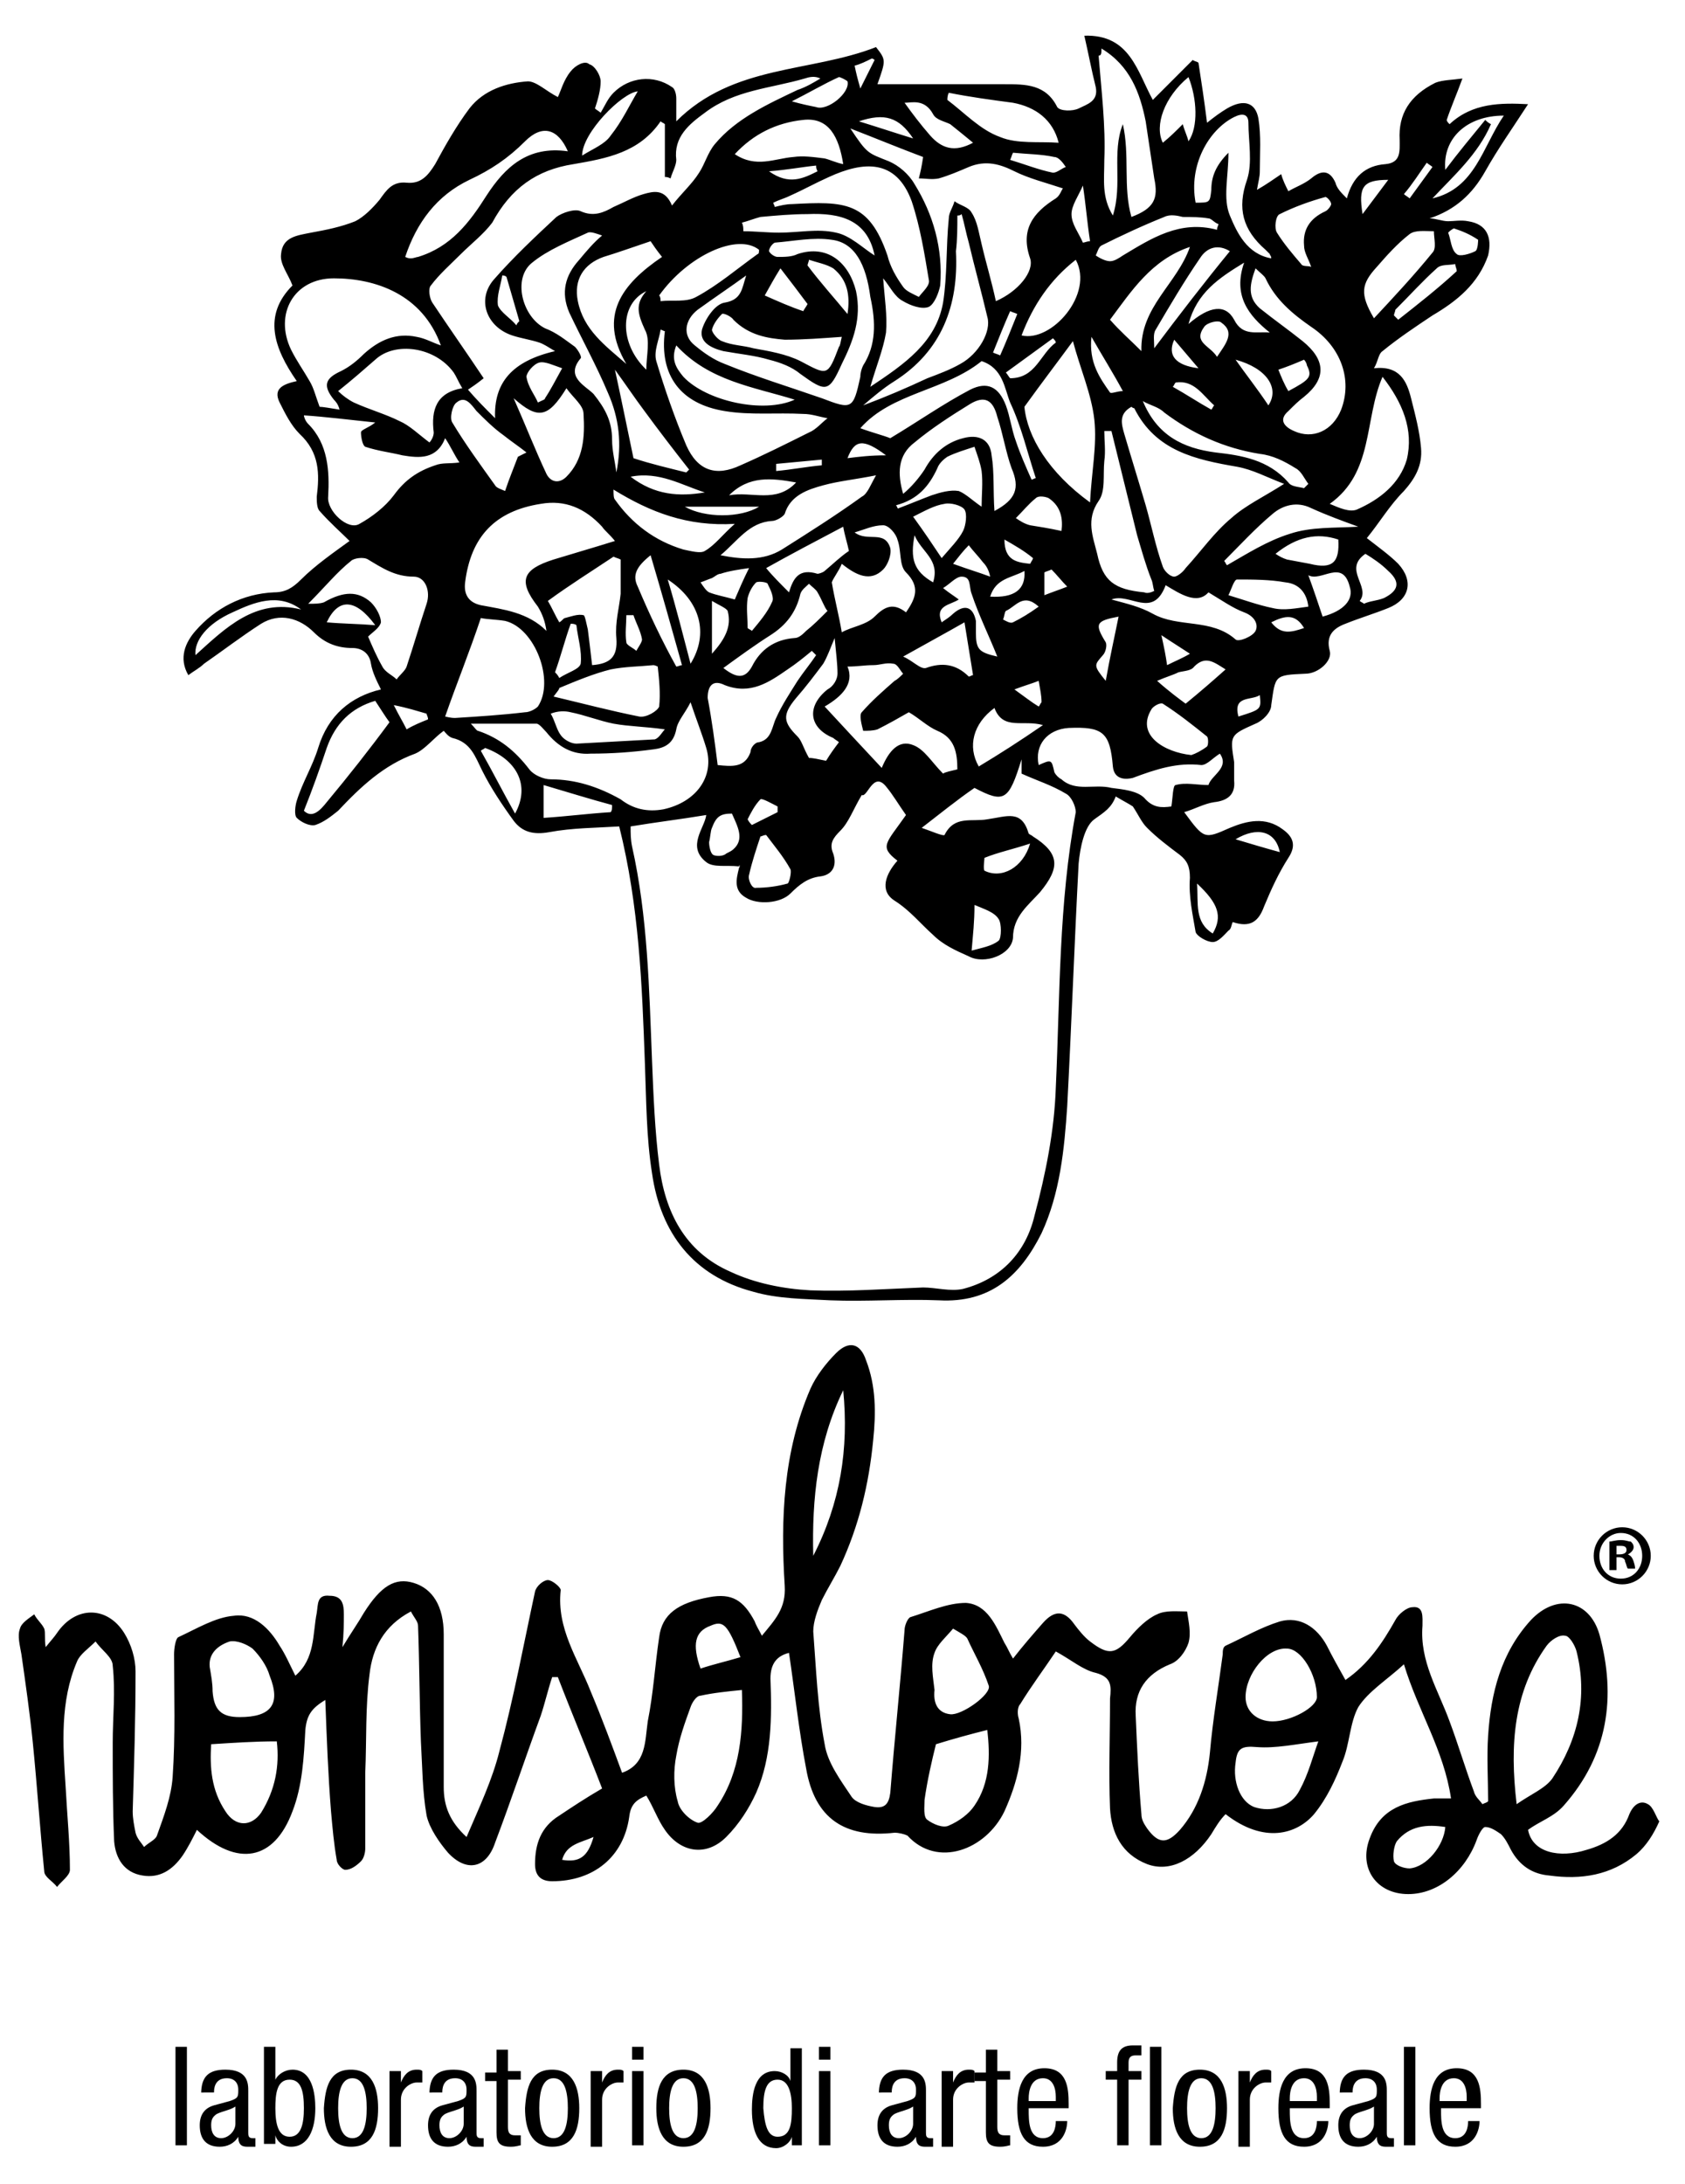 <svg xmlns="http://www.w3.org/2000/svg" xmlns:xlink="http://www.w3.org/1999/xlink" id="_x36_x6_bigl_xA0_Immagine_1_" x="0px" y="0px" viewBox="0 0 118.1 153" xml:space="preserve"><path d="M115.5,126.4c-0.5-0.3-1,0-1.3,0.7c-0.5,1.4-1.6,2.1-3,2.5c-1.9,0.6-3.8,0.2-4.1-1.4c0.8-0.6,1.8-0.9,2.5-1.7 c3.1-3.5,3.7-7.6,2.5-12c-0.7-2.4-3-2.9-4.8-1c-2.1,2.3-2.8,5.1-3,8.1c-0.1,1.5,0,3.1,0,4.6c-0.1,0.1-0.2,0.1-0.4,0.2 c-0.2-0.3-0.5-0.5-0.6-0.9c-0.6-1.6-1.1-3.3-1.7-4.9c-0.8-2.2-2.1-4.2-1.9-6.7c0-0.6,0.1-1.4-0.7-1.3c-0.4,0-1,0.5-1.2,0.9 c-0.9,1.6-1.9,3.1-3.5,4.2c-0.5-0.9-0.9-1.6-1.3-2.4c-0.7-1.3-1.9-2.1-3.3-1.7c-1.3,0.4-2.5,1.1-3.8,1.7c-0.2,0.1-0.2,0.4-0.2,0.6 c-0.3,2.3-0.7,4.6-0.9,6.9c-0.2,2-0.8,3.9-2.1,5.4c-0.9,1-1.5,1-2.3-0.1c-0.2-0.3-0.4-0.6-0.4-1c-0.2-2.3-0.3-4.6-0.4-6.9 c-0.1-1.7,0.7-2.9,2.4-3.6c0.6-0.2,1.1-0.9,1.3-1.5c0.2-0.7,0-1.5-0.1-2.2c-0.7,0-1.5-0.1-2.1,0.2c-0.7,0.3-1.4,1-1.9,1.6 c-1,1.2-1.5,1.3-2.8,0.3c-0.4-0.3-0.8-0.8-1.1-1.2c-0.7-1-1.4-1-2.2-0.1c-0.7,0.8-1.4,1.6-2.1,2.5c-0.3-0.5-0.4-0.8-0.6-1.1 c-0.6-1.2-1.2-2.7-2.7-2.8c-1.3,0-2.6,0.6-3.9,1c-0.2,0.1-0.4,0.6-0.4,0.9c-0.3,3.8-0.7,7.6-1,11.4c-0.1,0.8-0.4,1.1-1.1,1 c-0.6-0.1-1.3-0.3-1.6-0.7c-0.8-1.2-1.7-2.4-1.9-3.7c-0.5-2.6-0.6-5.3-0.8-7.9c0-0.7,0.3-1.5,0.6-2.2c0.4-0.8,0.9-1.6,1.3-2.4 c1.3-2.8,2-5.7,2.3-8.8c0.2-1.9,0.2-3.8-0.5-5.6c-0.4-1.2-1.2-1.4-2.1-0.5c-0.7,0.7-1.4,1.6-1.8,2.5c-1.9,4.4-2.1,9.1-1.8,13.8 c0.1,1.6-0.7,2.4-1.6,3.5c-0.2-0.4-0.4-0.7-0.5-1c-0.8-1.5-1.6-2-3.2-1.7c-2.2,0.4-3.3,1.2-3.5,2.8c-0.3,2-0.4,3.9-0.8,5.9 c-0.2,1.4-0.1,3-1.8,3.6c-0.7-1.9-1.4-3.8-2.2-5.7c-0.9-2.3-2.4-4.4-2.1-7.1c0-0.2-0.6-0.7-0.9-0.7c-0.3,0-0.8,0.4-0.9,0.8 c-0.8,3.7-1.5,7.5-2.5,11.2c-0.5,2-1.4,3.9-2.3,6c-1.2-1.1-1.6-2.2-1.6-3.5c0-3.6,0-7.1,0-10.7c0-2-0.8-3.2-2.1-3.6 c-1.3-0.4-2.3,0.2-3.5,2.1c-0.4,0.7-0.9,1.4-1.5,2.4c0.1-1,0.1-1.7,0.1-2.3c0-0.7-0.1-1.3-1-1.3c-0.9-0.1-0.8,0.6-0.9,1.2 c-0.3,1.5-0.1,3.2-1.5,4.4c-0.4-0.8-0.7-1.5-1.1-2.1c-0.7-1.2-1.8-2.3-3.2-2.1c-1.3,0.1-2.6,0.9-3.9,1.5c-0.2,0.1-0.3,0.8-0.3,1.2 c0,2.9,0.1,5.7-0.1,8.6c-0.1,1.4-0.6,2.7-1.1,4.1c-0.1,0.3-0.6,0.5-0.9,0.8c-0.2-0.3-0.5-0.6-0.6-1c-0.1-0.5-0.2-1-0.2-1.5 c0.1-3.3,0.2-6.5,0.2-9.8c0-0.9-0.3-1.9-0.8-2.7c-1.2-1.9-3.4-1.9-4.7,0c-0.2,0.3-0.4,0.5-0.8,1c-0.1-0.6,0-1-0.1-1.3 c-0.2-0.4-0.5-0.6-0.7-1c-0.4,0.3-0.9,0.6-1,1c-0.2,0.5,0,1.2,0.1,1.8c0.3,2.1,0.6,4.2,0.8,6.2c0.3,3,0.5,6,0.8,9 c0,0.4,0.6,0.7,0.9,1.1c0.3-0.4,0.9-0.8,0.9-1.2c0-1.9-0.2-3.9-0.3-5.8c-0.2-3-0.4-6,0.8-8.8c0.2-0.5,0.8-0.9,1.3-1.4 c0.4,0.6,1.2,1.1,1.2,1.7c0.2,1.8,0,3.6,0,5.4c0,2.3,0,4.6,0.1,6.9c0.1,1.2,0.7,2.2,2,2.4c1.2,0.2,2.1-0.4,2.8-1.4 c0.4-0.6,0.7-1.2,1-1.8c2.8,2.6,5.4,2.2,6.7-1.3c0.7-1.8,0.8-3.8,0.9-5.7c0.1-1,0.4-1.5,1.4-2.1c0.1,2.7,0.2,5.3,0.4,7.8 c0.1,1.1,0.2,2.3,0.4,3.4c0,0.3,0.4,0.7,0.6,0.7c0.4,0,0.8-0.3,1.1-0.6c0.2-0.2,0.3-0.6,0.3-0.9c0-1.8,0-3.5,0-5.3 c0.1-2.3,0-4.6,0.3-6.9c0.2-1.8,1-3.4,2.9-4.4c0.2,0.4,0.5,0.7,0.5,1c0.1,2.7,0.1,5.4,0.2,8.1c0.1,1.7,0.1,3.5,0.4,5.2 c0.2,0.9,0.9,1.9,1.5,2.6c1.3,1.4,2.7,1.1,3.3-0.7c1.1-2.9,2.1-5.9,3.2-8.9c0.3-0.9,0.5-1.8,0.8-2.7c0.1,0,0.3,0,0.4,0 c1,2.6,2.1,5.2,3.1,7.8c-1.2,0.7-2.1,1.3-3,1.9c-1.3,0.8-1.7,2-1.7,3.4c0,0.8,0.4,1.2,1.2,1.2c2.9,0,5-1.7,5.4-4.5 c0.1-0.9,0.5-1.2,1.2-1.5c0.5,0.8,0.8,1.7,1.3,2.4c1.1,1.6,2.9,1.9,4.3,0.5c0.9-0.9,1.6-2,2.1-3.1c1.1-2.5,1.1-5.3,1-8 c0-1.1,0.5-1.6,1.3-1.8c0.4,2.7,0.7,5.5,1.2,8.1c0.6,3.5,2.7,4.9,6.2,4.5c0.3,0,0.7,0.1,0.9,0.2c2.1,2.3,5.5,1,6.8-1.7 c0.9-2,1.5-4.2,1-6.5c-0.1-0.3-0.1-0.8,0.1-1c0.8-1.3,1.7-2.5,2.5-3.7c1.1,0.6,1.9,1.3,2.8,1.5c1.1,0.3,1.1,0.9,1,1.8 c0,2.6-0.1,5.2,0,7.7c0.1,1.7,0.8,3.2,2.6,3.9c1.6,0.6,3.3-0.3,4.5-2.1c0.3-0.5,0.6-1,1-1.4c2.7,2.1,5,1.4,6.2,0 c0.9-1.1,1.5-2.4,2-3.7c0.5-1.2,0.5-2.7,1.1-3.8c0.7-1.1,2-1.9,3.2-3c1,3.3,2.8,6,3.3,9.4c-0.5,0-0.8,0-1.2,0 c-1.9,0.2-3.7,0.6-4.5,2.8c-0.8,2.1,0.5,3.9,2.7,3.9c2.1,0,4-1.6,4.8-3.8c0.1-0.3,0.4-0.9,0.6-0.9c0.4,0,0.8,0.3,1.1,0.5 c0.3,0.3,0.5,0.7,0.7,1.1c0.6,1.1,1.5,1.7,2.7,1.8c2.2,0.3,4.3,0,6.1-1.5c0.7-0.6,1.2-1.4,1.6-2.3 C116.1,127.4,115.9,126.6,115.5,126.4z M16.1,115c0.5-0.1,1.2,0.2,1.6,0.5c0.5,0.5,1,1.2,1.2,1.9c0.8,2,0.1,2.9-2.1,2.9 c-1.3,0-1.8-0.5-1.9-1.8c0-0.6-0.1-1.1-0.2-1.7C14.6,115.9,15.2,115.3,16.1,115z M18.3,127c-0.7,1-1.8,1-2.5-0.1 c-1-1.5-1.1-3.1-1-4.7c1.6-0.1,3-0.2,4.6-0.2C19.6,123.7,19.3,125.4,18.3,127z M39.4,130.3c0.3-1.1,1.3-1.2,2.2-1.6 C41.2,130.1,40.6,130.5,39.4,130.3z M49.8,113.9c0.9-0.4,1.2-0.1,2.1,2.2c-1,0.3-1.9,0.5-2.8,0.8C48.5,115.2,48.7,114.3,49.8,113.9z  M50.3,126.5c-0.3,0.5-1.1,1.3-1.4,1.2c-0.6-0.2-1.3-0.9-1.4-1.5c-0.3-1-0.3-2.2-0.1-3.2c0.2-1.2,0.6-2.3,1-3.4 c0.1-0.3,0.4-0.8,0.7-0.8c0.9-0.2,1.9-0.3,2.9-0.4C52.1,121.3,51.9,124.1,50.3,126.5z M59.1,97.4c0.4,4.1-0.2,7.9-2.1,11.6 C56.9,105,57.3,101.1,59.1,97.4z M65.5,115.8c0.2-0.6,0.8-1.1,1.3-1.7c0.5,0.3,0.9,0.5,1,0.7c0.5,1.1,1.1,2.1,1.5,3.3 c0.2,0.6-1.9,2.1-2.7,2c-0.9-0.1-1.2-0.8-1.1-1.7C65.4,117.5,65.2,116.6,65.5,115.8z M68.3,126.5c-0.4,0.6-1.1,1.1-1.8,1.4 c-0.4,0.2-1.1-0.1-1.5-0.4c-0.3-0.2-0.2-0.9-0.2-1.4c0.2-1.4,0.5-2.7,0.8-3.9c1.3-0.4,2.4-0.7,3.6-1C69.4,123,69.4,124.9,68.3,126.5 z M90.2,115.5c1,0,2.1,1.8,2.1,3.4c0,0.7-1.8,1.7-3.1,1.7c-1.1,0-1.9-0.7-1.9-1.7C87.3,117.3,88.8,115.4,90.2,115.5z M91.1,125.4 c-0.6,1.2-2,1.6-3.2,1.2c-1-0.4-1.5-1.8-1.3-3.1c0.1-1,0.4-1.2,1.5-1.1c1.3,0.1,2.7-0.2,4.3-0.4C92,123.1,91.7,124.3,91.1,125.4z  M98.8,130.9c-0.4,0-1-0.2-1.1-0.5c-0.1-0.4,0-1.1,0.2-1.4c0.9-1.1,2.1-1.2,3.4-1C101.2,129.3,100,130.8,98.8,130.9z M108.4,115.3 c0.3-0.4,0.9-0.8,1.3-0.7c0.3,0,0.7,0.7,0.8,1.1c0.8,3.2,0.1,6.2-1.7,8.9c-0.5,0.7-1.5,1.1-2.5,1.8 C105.8,122.2,106.1,118.5,108.4,115.3z"></path><path d="M102.9,15.5c-0.5-0.1-1,0-1.4,0c-0.4,0-0.9-0.2-1.3-0.2c1.8-0.6,3-1.7,3.9-3.3c0.9-1.6,1.9-3,3-4.7 c-1.9-0.1-3.9-0.1-5.5,1.4c-0.1-0.1-0.2-0.2-0.2-0.3c0.3-0.9,0.7-1.8,1.1-2.9c-0.7,0.1-1.4,0.1-1.9,0.3C98.8,6.7,98,8,98.1,9.8 c0,0.8,0.1,1.6-1,1.7c-1.4,0.1-2.3,0.9-2.7,2.4c-0.4-0.4-0.7-0.7-0.8-1.1c-0.4-0.9-1-0.9-1.7-0.3c-0.5,0.4-1.1,0.6-1.6,0.9 c-0.2-0.4-0.4-0.8-0.5-1.2c-0.6,0.4-1,0.7-1.7,1.1c0.1-0.6,0.2-0.9,0.2-1.3c0-1.2,0.1-2.5-0.1-3.7C88,7.2,87.2,6.9,86,7.6 c-0.5,0.3-0.9,0.6-1.4,1C84.4,7,84.2,5.7,84,4.4c-0.1-0.1-0.3-0.1-0.4-0.2c-0.9,0.9-1.8,1.8-2.8,2.8c-1.1-2-1.6-4.6-4.8-4.5 c0.3,1.3,0.5,2.4,0.8,3.6c0.2,1-0.6,1.2-1.2,1.5c-0.4,0.2-1.3,0.2-1.5-0.1c-0.8-1.6-2.2-1.6-3.7-1.6c-3,0-6,0-8.9,0 c0.6-1.7,0.6-1.7-0.1-2.6c-4.6,1.8-10,1.2-14,5.2c0-0.8,0-1.2,0-1.6c0-0.3-0.1-0.7-0.3-0.8c-1.3-0.9-3-0.7-4.1,0.4 c-0.4,0.4-0.6,0.9-0.9,1.4c-0.1-0.1-0.3-0.2-0.4-0.3c0.2-0.6,0.4-1.3,0.4-1.9c0-0.4-0.4-1.1-0.8-1.2C41,4.2,40.3,4.6,40,5 c-0.5,0.6-0.7,1.4-0.9,1.8c-0.8-0.4-1.5-1.1-2.1-1.1c-1.5,0.1-3.1,0.6-4.1,1.9c-0.9,1.2-1.7,2.6-2.4,3.9c-0.5,0.8-1,1.4-2,1.3 c-1-0.1-1.4,0.5-1.9,1.2c-0.5,0.6-1.1,1.2-1.7,1.5c-1,0.4-2,0.6-3.1,0.8c-1,0.2-2,0.3-2.1,1.5c-0.1,0.7,0.5,1.4,0.8,2.2 c-2.1,2.1-1.3,4.4,0.3,6.7c-0.9,0.2-1.7,0.5-1.2,1.5c0.4,0.8,0.8,1.6,1.4,2.2c1.4,1.3,1.4,2.8,1.2,4.4c0,0.3,0,0.8,0.2,1 c0.7,0.8,1.5,1.5,2.1,2.1c-1.1,0.8-2.4,1.7-3.4,2.7c-0.6,0.6-1.1,0.9-1.9,0.9c-2.2,0.1-4.1,1.1-5.5,2.7c-0.7,0.8-1.2,1.9-0.5,3.1 c0.4-0.3,0.8-0.5,1.1-0.8c1.3-0.9,2.6-1.9,4-2.8c1.3-0.8,2.7-0.4,3.7,0.6c0.8,0.8,1.7,1.1,2.7,1.1c0.7,0,1.2,0.4,1.3,1.1 c0.1,0.6,0.4,1.2,0.7,1.8c-2.1,0.5-3.7,1.8-4.4,4.1c-0.4,1.3-1.1,2.4-1.5,3.7c-0.1,0.3-0.2,1,0,1.2c0.3,0.3,0.9,0.6,1.3,0.5 c0.6-0.2,1.1-0.6,1.6-1c1.6-1.7,3.2-3.2,5.4-4c0.7-0.3,1.3-1.1,2-1.6c0.1,0.1,0.3,0.4,0.6,0.5c1.3,0.3,1.6,1.3,2.1,2.3 c0.6,1.2,1.4,2.4,2.2,3.5c0.6,0.8,1.4,1,2.5,0.8c1.6-0.3,3.3-0.3,4.9-0.4c1.4,5.6,1.6,11.1,1.8,16.6c0.1,2.6,0.1,5.2,0.5,7.7 c0.6,4.2,2.9,7.2,7.1,8.3c1.7,0.5,3.6,0.5,5.4,0.6c2.5,0.1,5.1-0.1,7.6,0c3.6,0.2,5.7-1.7,7.2-4.7c1.3-2.8,1.6-5.9,1.8-8.9 c0.3-5.7,0.5-11.3,0.8-17c0.1-1.1,0.4-2.6,1.1-3.1c0.7-0.5,1.2-0.8,1.5-1.6c0.5,0.3,0.9,0.5,1.2,0.7c0.4,0.6,0.6,1.1,1,1.5 c0.7,0.7,1.5,1.3,2.3,1.9c0.5,0.4,0.7,0.8,0.7,1.6c-0.1,1.3,0.2,2.6,0.4,3.8c0.1,0.3,0.8,0.7,1.2,0.7c0.4,0,0.8-0.5,1.1-0.8 c0.2-0.1,0.2-0.4,0.3-0.6c1.2,0.4,1.8,0,2.2-1.1c0.5-1.2,1-2.3,1.7-3.4c0.6-0.9,0.3-1.5-0.4-2c-1.2-0.9-2.5-0.6-3.7-0.1 c-1.8,0.8-1.8,0.8-3.2-1.1c0.7-0.2,1.4-0.6,2.1-0.7c0.9-0.1,1.5-0.5,1.4-1.5c0-0.4,0-0.9,0-1.3c-0.3-1.9-0.3-1.9,1.5-2.7 c0.5-0.2,1.1-0.8,1.1-1.3c0.3-2.1,0.2-2.1,2.4-2.2c0.9,0,1.9-0.9,1.7-1.6c-0.3-1.1,0.3-1.6,1.1-1.9c1-0.4,2-0.7,3-1.1 c1.5-0.6,1.8-1.9,0.7-3.1c-0.6-0.6-1.3-1.1-2.2-1.8c0.9-1.1,1.6-2.3,2.6-3.3c0.8-0.9,1.3-1.8,1.2-3c-0.1-1.2-0.4-2.3-0.7-3.5 c-0.3-1.2-0.8-2.3-2.6-2.1c0.3-0.5,0.3-1,0.6-1.2c1.1-0.9,2.3-1.7,3.5-2.5c1.7-1,3.2-2.2,3.9-4.2C104.6,16.6,104.2,15.7,102.9,15.5z  M89.7,59.7c-1.1-0.3-2.1-0.6-3.1-0.9C88.1,57.9,89.4,58.2,89.7,59.7z M85,65.4c-1.3-0.8-1-2.1-1.1-3.5C85.4,63.3,85.7,64.2,85,65.4 z M104.1,8.4c-0.9,1.1-1.9,2.3-2.8,3.5c-0.2-2.2,1.5-3.8,4.1-3.8c-1.5,2.2-2,5.1-5,5.8c1.5-1.6,3.2-3.1,4.1-5.2 C104.3,8.6,104.2,8.5,104.1,8.4z M100,11.4c0.1,0.1,0.3,0.2,0.4,0.3c-0.5,0.7-1.1,1.5-1.6,2.2c-0.1-0.1-0.3-0.2-0.4-0.3 C99,12.9,99.5,12.1,100,11.4z M97.3,12.6c-0.6,0.8-1.2,1.6-1.8,2.4C95.2,13.1,95.5,12.6,97.3,12.6z M94,28.7c-0.6,1.5-2,2.1-3.3,1.5 c-0.7-0.3-1.1-0.8-0.4-1.4c0.4-0.4,0.7-0.7,1.1-1c1.6-1.3,1.5-2.6-0.1-3.9c-1-0.8-2-1.5-3-2.3c-0.9-0.8-0.7-1.7-0.3-2.8 c0.3,0.3,0.6,0.5,0.7,0.7c0.7,1.5,1.9,2.5,3.2,3.4C94,24.3,94.8,26.6,94,28.7z M90.4,37.4c-1.6,0.5-3,1.4-4.4,2.2 c-0.1-0.1-0.1-0.2-0.2-0.3c1.1-1.1,2.2-2.3,3.4-3.3c0.7-0.6,1.7-0.9,2.7-0.4c1.1,0.5,2.2,0.9,3.3,1.3C93.5,37,91.9,36.9,90.4,37.4z  M91.8,39.5c-0.5-0.1-1.1-0.2-1.6-0.3c-0.3-0.1-0.5-0.2-0.8-0.4c1.5-1.2,2.9-1.5,4.4-1C93.9,39.4,93.4,39.9,91.8,39.5z M77.5,45 c-0.8-1.3-0.7-1.5,0.9-1.8c-0.3,1.5-0.6,2.8-0.9,4.5c-0.9-1.1-0.8-1.1-0.2-1.8C77.5,45.7,77.6,45.2,77.5,45z M76.9,38.8 c-0.3-1.2-0.8-2.4,0.1-3.7c0.5-0.7,0.3-1.8,0.4-2.8c0.1-0.7,0-1.4,0-2.1c0.2,0,0.3,0,0.5,0c0.6,2.4,1.2,4.9,1.8,7.3 c0.3,1,0.6,2.1,1,3.1c0.1,0.2,0.1,0.5,0.2,0.8c-0.2,0.1-0.5,0.2-0.7,0.1C78.1,41.3,77.3,40.7,76.9,38.8z M50.3,53.6 c-0.2-1.6-0.4-3.1-0.7-4.7C49.6,48,50,47.6,50.8,48c1.8,0.7,3.1-0.2,4.4-1.1c0.6-0.4,1.1-0.8,1.7-1.3c0.1,0.1,0.2,0.2,0.3,0.3 c-0.4,0.6-0.9,1.2-1.3,1.8c-0.5,0.8-1.1,1.7-1.5,2.6c-0.3,0.6-0.3,1.5-1.2,1.7c-0.3,0-0.6,0.4-0.6,0.7 C52.2,53.8,51.3,53.7,50.3,53.6z M51.4,59.5c-0.1,0.1-0.3,0.2-0.5,0.3C50.7,60,50.2,60,50,59.9c-0.2-0.1-0.3-0.6-0.3-0.9 c0.1-0.4,0.1-0.8,0.2-1c0.3-0.8,0.6-1,1.4-1c0,0,0,0,0,0l0,0C51.7,57.9,52.2,58.8,51.4,59.5z M37.7,42.5c0.3,0.5,0.5,1,0.6,1.7 c-1.3-1.3-3-1.5-4.6-1.8c-0.9-0.2-1.2-0.8-1.1-1.6c0.4-3.2,2.1-5,5.3-5.5c1.7-0.3,3.1,0.3,4.3,1.6c0.2,0.3,0.5,0.5,0.9,1 c-1.6,0.5-3,0.9-4.3,1.3C36.6,39.9,36.3,40.7,37.7,42.5z M30.4,30.3c0,0.3-0.2,0.6-0.3,0.7c-0.8-0.6-1.4-1.2-2.1-1.5 c-1-0.5-2.1-0.8-3.2-1.3c-0.4-0.2-0.8-0.5-1.1-0.8c1-0.8,1.8-1.5,2.6-2.2c1.4-1.3,4.2-0.9,5.5,0.9c0.2,0.3,0.3,0.6,0.6,1.1 C30.6,27.5,30.2,28.7,30.4,30.3z M32,28.2c0.6-0.5,1,0.1,1.4,0.6c0.6,0.6,1.2,1.2,1.9,1.7c0.5,0.4,1.1,0.8,1.6,1.2 c-0.2,0.1-0.4,0.2-0.6,0.3c-0.3,0.8-0.6,1.5-0.9,2.4c-0.2-0.1-0.6-0.2-0.7-0.4c-1-1.4-2.1-2.9-3-4.4C31.5,29.3,31.7,28.4,32,28.2z  M67.1,15.1c0.1,0,0.2,0,0.3-0.1c0.2,0.7,0.3,1.3,0.5,2c0.4,1.7,0.9,3.5,1.3,5.2c0.3,1-0.6,2.6-1.9,3.3c-0.7,0.4-1.5,0.7-2.3,1 c-1.5,0.7-2.9,1.3-4.5,1.9c0.7-0.6,1.4-1.2,2.2-1.7c3.3-2.1,4.5-5.3,4.3-9.1C67.1,16.8,67.1,15.9,67.1,15.1z M73.8,23.7 c0.1,0.1,0.2,0.2,0.2,0.3c-1.1,0.8-1.4,2.5-3.2,2.5c-0.1-0.1-0.2-0.3-0.3-0.4C71.6,25.3,72.7,24.5,73.8,23.7z M71.6,23.5 c0.8-2.1,2-3.9,3.8-5.3C76.7,20.6,73.7,24,71.6,23.5z M70.1,24.9c-0.2-0.1-0.3-0.1-0.5-0.2c0.4-1,0.8-2,1.2-2.9 c0.2,0.1,0.3,0.1,0.5,0.2C70.9,23,70.5,24,70.1,24.9z M70.8,28.2c0.8,1.7,1.2,3.5,1.8,5.3c-0.1,0-0.2,0.1-0.3,0.1 c-0.4-0.9-0.8-1.8-1.1-2.7c-0.3-0.8-0.4-1.7-0.7-2.5c-0.5-1.3-1.3-1.7-2.5-1.1c-1.9,1-3.6,2.2-5.6,3.4c-0.5-0.2-1.3-0.4-2.1-0.7 c2.2-2.5,5.9-2.6,8.5-4.7C70.3,25.8,70.4,27.2,70.8,28.2z M71,43.6c-0.2,0.1-0.5-0.1-0.7-0.2c0.1-0.2,0.1-0.5,0.2-0.6 c0.7-0.3,1.2-1.3,2.3-0.3C72.1,43,71.6,43.3,71,43.6z M73,49.2c-0.1,0.1-0.1,0.2-0.2,0.3c-0.5-0.3-1-0.7-1.7-1.2 c0.8-0.3,1.2-0.4,1.7-0.6C72.9,48.3,73,48.7,73,49.2z M69.4,41.8c0.4-1.3,1.5-1.3,2.4-1.8C71.9,41.3,71.1,41.9,69.4,41.8z  M72.2,39.5c-0.9-0.1-1.8-0.2-1.8-1.7c0.7,0.4,1.4,0.8,2,1.3C72.4,39.2,72.3,39.3,72.2,39.5z M69.7,35.8c-0.1-1.4,0-2.7-0.2-3.9 c-0.1-1.1-0.9-1.5-2-1.2c-1.2,0.3-2.1,1.1-2.7,2.2c-0.4,0.6-0.9,1.2-1.5,1.7c-0.4-1.4-0.4-2.7,0.8-3.6c1.2-1,2.6-1.9,3.9-2.7 c1-0.6,1.6-0.3,1.9,0.9c0.4,1.2,0.6,2.5,1,3.6C71.5,34.2,71.2,35,69.7,35.8z M54,44.5c1.1-0.7,1.8-1.6,2.1-2.9 c0.1-0.3,0.4-0.5,0.6-0.7c0.2,0.2,0.5,0.4,0.6,0.6c0.3,0.5,0.5,1.1,0.7,1.3c-0.6,0.6-1,1-1.5,1.4c-0.2,0.2-0.5,0.5-0.8,0.5 c-1.4,0.1-2.4,0.8-3,2c-0.5,0.9-1.1,0.8-2,0.1C51.8,46,52.9,45.2,54,44.5z M49.9,45.8c0-1.3,0-2.3,0-3.7c0.5,0.3,1,0.5,1.1,0.7 C51.3,43.9,50.8,44.8,49.9,45.8z M45.2,23.1c0.4,0.7,0.1,1.8,0.1,2.8c-1.9-1.8-1.9-4.6,0-5.5C44.5,21.3,44.7,22,45.2,23.1z  M48.3,32.9c-0.1,0.1-0.1,0.1-0.2,0.2c-1.2-0.3-2.5-0.6-3.7-1c-0.4-1.9-0.8-3.9-1.3-6.2c0.8,1.1,1.4,2,2,2.8 C46.2,30.2,47.2,31.5,48.3,32.9z M50.8,28.8c1.8,0.3,3.6,0.1,5.5,0.2c0.6,0,1.1,0.2,1.7,0.3c-0.4,0.3-0.8,0.8-1.3,1 c-1.6,0.8-3.2,1.6-4.8,2.3c-1.7,0.8-3,0.4-3.8-1.4c-0.8-1.9-1.5-3.9-2.1-5.9c-0.2-0.7,0.2-1.5,0.3-2.2c0.1,0,0.2,0.1,0.3,0.1 C46.2,26.3,47.7,28.3,50.8,28.8z M47.4,24.2c2.3,2.5,5.4,2.9,8.3,3.8c-2.2,1-6.2,0.1-7.8-1.6C47.4,25.8,47,25.2,47.4,24.2z M54.4,33 c0-0.2,0-0.3,0-0.5c1.1-0.1,2.1-0.2,3.2-0.3c0,0.1,0,0.3,0,0.4C56.5,32.7,55.5,32.9,54.4,33z M55.8,33.8c-1.4,1.5-3.1,0.6-4.7,0.9 C52.5,33.3,54.1,33.5,55.8,33.8z M49.4,34.5c-1.8,0.3-3.5,0.2-5.2-1.1C46.2,33,47.8,34,49.4,34.5z M53.2,35.5 c-1.3,0.8-3.8,0.8-5.2,0C49.8,35.5,51.4,35.5,53.2,35.5z M54.1,36.5c0.3,0,0.8-0.3,0.9-0.5c0.4-1.3,1.6-1.7,2.7-2 c1.1-0.3,2.2-0.4,3.7-0.7c-0.4,0.7-0.6,1.3-1,1.5c-1.8,1.3-3.7,2.5-5.6,3.7c-1.3,0.8-2.8,0.7-4.3,0.4C51.7,37.9,52.5,36.6,54.1,36.5 z M59.4,32.1c0.5-1.3,1.1-1.4,2.7-0.2C61,31.9,60.2,32,59.4,32.1z M53.8,40.9c0.2,0.4,0.5,1,0.3,1.3c-0.3,0.7-0.9,1.4-1.4,2 c-0.1-0.1-0.2-0.1-0.3-0.2c0-0.7-0.1-1.4,0-2.1c0.1-0.4,0.3-0.8,0.6-1.1C53.2,40.7,53.8,40.8,53.8,40.9z M57.8,40 c-0.1,0.1-0.4,0.2-0.5,0.2c-1.3-0.4-1.7,0.3-2,1.3c-0.6-0.6-1.2-1.2-1.6-1.7c1.6-0.9,3.5-1.9,5.4-2.9c0.1,0.6,0.3,1.2,0.4,1.7 C58.9,39,58.4,39.5,57.8,40z M59,39.5c1,0.8,2,1.3,2.9,0.4c0.3-0.3,0.6-1,0.5-1.5c-0.4-1.3-1.6-0.4-2.5-1.1c0.7-0.2,1.3-0.5,2-0.5 c0.4,0,0.9,0.6,1,1c0.3,0.8,0.1,1.8,0.6,2.3c1,1,0.7,1.8,0,2.8c-0.9-0.7-1.5-0.4-2.2,0.3c-0.6,0.6-1.6,0.7-2.3,1.1 c-0.2-1.2-0.5-2.3-0.7-3.5C58.4,40.5,58.8,40,59,39.5z M62.8,35.4c1.5-0.4,2.3-1.3,2.9-2.6c0.1-0.3,0.4-0.6,0.7-0.8 c0.6-0.3,1.3-0.5,1.9-0.7c0.2,0.6,0.4,1.1,0.5,1.7c0.1,0.8,0,1.7,0,2.5c-0.6-0.4-1.1-0.9-1.6-1.1c-0.6-0.1-1.3,0.1-1.9,0.3 c-0.8,0.3-1.5,0.6-2.3,0.9C62.9,35.7,62.9,35.5,62.8,35.4z M64.1,37.5c0.5,1.2,1.8,1.7,1.3,3.3C64,40,63.8,39.1,64.1,37.5z M64,36.2 c0.8-0.4,1.5-0.8,2.2-0.9c0.4-0.1,1.2,0.1,1.4,0.4c0.2,0.3,0.1,1.1-0.1,1.5c-0.3,0.6-0.9,1.2-1.5,1.9C65.4,38.2,64.8,37.3,64,36.2z  M67.9,38.2c0.3,0.4,0.7,0.8,1,1.2c0.2,0.2,0.4,0.5,0.5,1c-0.8-0.3-1.5-0.5-2.6-0.9C67.2,39,67.5,38.6,67.9,38.2z M60.5,25.6 c-0.1,0.2-0.2,0.5-0.2,0.8c-0.5,2.3-0.6,2.3-2.7,1.5c-2.3-0.8-4.6-1.5-6.8-2.4c-0.8-0.3-1.5-0.8-2.1-1.3c-0.9-0.7-0.7-1.8,0.2-2.5 c1.1-0.8,2.3-1.6,3.4-2.4C52,20.2,52,21,50.8,21.2c-0.7,0.1-1.4,1.2-1.6,1.9c-0.2,0.9,0.7,1.3,1.5,1.5c1.1,0.2,2.2,0.3,3.2,0.6 c0.8,0.2,1.6,0.5,2.2,1c1.8,1.3,2,1.3,2.9-0.7c0.8-1.6,1.4-3.2,1-5.1c-0.5-2-2-3.3-4.1-2.6c-0.4,0.2-0.9,0.2-1.4,0.2 c-0.2,0-0.5-0.2-0.6-0.4c0-0.2,0.2-0.5,0.4-0.6c1.3-0.1,2.7-0.4,4-0.2c1.6,0.2,2.4,1.7,2.7,4C61.4,22.6,61.4,24.2,60.5,25.6z  M55,23.8c1.3,0,2.6-0.1,4-0.2c-0.1,0.4-0.1,0.6-0.2,0.7c-0.8,2.1-0.8,2-2.7,1c-1-0.5-2.2-0.7-3.3-0.9c-0.7-0.2-1.5-0.2-2.2-0.5 c-0.3-0.1-0.7-0.6-0.7-0.8c0.1-0.4,0.4-0.8,0.7-1.1c0.1-0.1,0.7,0.2,0.8,0.4C52.5,23.5,53.8,23.7,55,23.8z M53.6,20.7 c0.4-0.7,0.6-1.1,1.1-1.9c0.7,0.9,1.3,1.7,1.9,2.5c-0.1,0.2-0.2,0.3-0.3,0.5C55.4,21.5,54.5,21.1,53.6,20.7z M56.6,18.6 c0-0.1,0.1-0.3,0.1-0.4c0.6,0.2,1.2,0.3,1.7,0.6c1,0.8,1.2,1.9,1,3.2C58.5,20.9,57.5,19.8,56.6,18.6z M52.1,16.2 c0-0.2,0-0.4-0.1-0.6c0.4-0.1,0.9-0.3,1.3-0.4c1.1-0.1,2.2-0.2,3.3-0.2c2.3-0.1,4.2,0.4,4.7,2.9c-0.8-0.5-1.7-1.4-2.7-1.6 c-1.3-0.3-2.6,0-4,0C53.8,16.3,52.9,16.2,52.1,16.2z M55.5,14.3c-0.4,0-0.8,0.1-1.2,0.2c0-0.1-0.1-0.2-0.1-0.3 c0.4-0.2,0.8-0.3,1.2-0.5c0.9-0.4,1.8-0.9,2.7-1.3c2.4-1.1,4.7-1.3,5.8,1.7c0.6,1.8,0.9,3.7,1.2,5.5c0.1,0.4-0.4,0.8-0.7,1.2 c-0.4-0.2-0.9-0.4-1.1-0.7c-0.5-0.7-0.9-1.4-1.1-2.2C60.9,14.1,59.2,14.1,55.5,14.3z M53.9,12c1.3-0.1,2.3-0.3,3.3-0.4 c0,0.1,0,0.2,0.1,0.4C56.3,12.5,55.3,13,53.9,12z M57.8,11.1C57,11,56.3,10.9,55.6,11c-1.3,0.1-2.6,0.8-4.1-0.2 c1.3-1.4,2.9-2.2,4.8-2.4c1.8-0.2,2.5,1.2,2.8,3.1C58.6,11.4,58.2,11.2,57.8,11.1z M53.2,17.5c0,0.1,0,0.3-0.1,0.3 c-1.4,1-2.8,2.2-4.3,3c-0.7,0.4-1.7,0.2-2.5,0.3c0-0.1,0-0.3-0.1-0.4C48.2,17.9,51.7,16.3,53.2,17.5z M43.9,25.5 c-1.5-1.3-3-2.4-3.4-4.4c-0.3-1.5,0.4-2.6,1.8-3.1c1-0.3,2.1-0.7,3.3-1.1c0.2,0.3,0.4,0.6,0.8,1.1C43.6,19.9,41.9,22.1,43.9,25.5z  M40.6,18.2c-1,1.1-1.3,2.3-0.7,3.7c0.9,1.9,1.9,3.7,2.7,5.6c0.8,1.8,1,3.6,0.6,5.6c-0.1-0.8-0.3-1.5-0.3-2.3c0-1.3-0.5-2.2-1.3-3.2 c-0.6-0.6-2-1.2-0.9-2.5c0.1-0.1-0.2-0.6-0.4-0.8c-0.7-0.5-1.3-1-2.1-1.3c-1.6-0.8-2.3-3.5-0.9-4.6c1.1-0.9,2.6-1.5,3.9-2.1 c0.2-0.1,0.7,0.1,1,0.2C41.6,17,41.1,17.6,40.6,18.2z M39.7,27.2c0.5,0.7,1.2,1.2,1.2,1.8c0.1,1.6,0,3.2-1.2,4.4 c-0.5,0.5-1.1,0.4-1.4-0.2c-0.8-1.7-1.5-3.5-2.3-5.3C37.7,29.4,38.4,29.3,39.7,27.2z M36.9,26.4c0-0.3,0.5-0.9,0.9-1 c0.4-0.1,1,0.2,1.6,0.4c-0.5,0.9-0.8,1.5-1.2,2.1c0,0.1-0.1,0.1-0.5,0.3C37.5,27.7,37,27.1,36.9,26.4z M43,39 c0.2,0.1,0.3,0.1,0.5,0.2c0,0.8,0,1.6,0,2.4c-0.1,1-0.4,2-0.3,3.1c0.1,1.3-0.4,1.8-1.7,1.9c-0.1-0.9-0.2-1.7-0.3-2.5 c-0.1-0.4-0.2-1-0.3-1c-0.4-0.1-0.9,0.1-1.3,0.2c-0.1,0-0.2,0.2-0.4,0.3c-0.3-0.5-0.5-1-0.8-1.5C39.9,41,41.5,40,43,39z M45.8,46.6 c0.1,0,0.3,0.1,0.3,0.1c0.1,0.9,0.2,1.9,0.1,2.8c-0.1,0.3-0.9,0.8-1.4,0.7c-2-0.4-3.9-0.9-6-1.4c0.3-0.4,0.4-0.5,0.4-0.6 c1.2-0.5,2.4-1,3.6-1.3C43.8,46.7,44.8,46.7,45.8,46.6z M43.9,43.1c0.2,0,0.3,0,0.5,0c0.2,0.6,0.5,1.1,0.6,1.7 c0,0.2-0.3,0.6-0.4,0.8c-0.2-0.2-0.7-0.4-0.7-0.6C43.8,44.4,43.9,43.7,43.9,43.1z M38.9,47.1c0.4-1.1,0.7-2.3,1.1-3.4 c0.1,0,0.3,0,0.4,0.1c0.1,0.9,0.4,1.8,0.3,2.7c-0.1,0.4-0.9,0.6-1.5,1C39.1,47.3,39,47.2,38.9,47.1z M40,49.9c1,0.2,2,0.6,3,0.8 c1.1,0.2,2.2,0.2,3.6,0.4c-0.2,0.2-0.4,0.6-0.7,0.7c-1.8,0.1-3.7,0.2-5.5,0.3c-0.4,0-0.9-0.3-1.1-0.6c-0.3-0.4-0.4-1-0.7-1.5 C39.1,49.8,39.6,49.8,40,49.9z M44.7,41.1c-0.4-0.8-0.1-1.4,0.9-2.2c0.8,2.7,1.5,5.2,2.2,7.7c-0.1,0-0.3,0.1-0.4,0.1 C46.4,44.9,45.5,43,44.7,41.1z M46.8,40.6c2.3,1.5,2.9,3.8,1.6,5.9C47.9,44.6,47.4,42.6,46.8,40.6z M47.9,38.5 c-2-0.6-3.6-1.8-4.8-3.5c-0.1-0.1-0.1-0.4-0.1-0.7c2.6,1.6,5.2,2.6,8.5,2.4c-0.9,0.8-1.4,1.5-2.1,1.9C49.1,38.8,48.4,38.6,47.9,38.5 z M49.9,40.5c0.2-0.1,0.4-0.3,0.6-0.3c0.6-0.2,1.3-0.3,2-0.4c-0.4,0.8-0.7,1.5-1,2.2c-0.7-0.2-1.3-0.3-1.8-0.5 c-0.2-0.1-0.4-0.4-0.6-0.7C49.4,40.7,49.6,40.6,49.9,40.5z M53.3,56c0.1-0.1,0.8,0.3,1.2,0.5c0,0.1,0,0.3,0,0.4 c-0.6,0.3-1.2,0.6-1.8,0.9c-0.1-0.1-0.2-0.2-0.3-0.4C52.6,57,52.9,56.4,53.3,56z M52.5,61.3c0.2-0.9,0.5-1.8,0.8-2.7 c0.1,0,0.2-0.1,0.4-0.1c0.6,0.8,1.2,1.5,1.7,2.4c0.1,0.2-0.1,1-0.2,1c-0.7,0.2-1.5,0.3-2.2,0.3C52.7,62.3,52.4,61.6,52.5,61.3z  M55.8,48.9c0.7-0.8,1.3-1.6,1.9-2.4c0.3-0.5,0.5-1.1,0.8-1.8c0.1,1.1,0.2,1.8,0.2,2.5c0,0.4-0.3,0.9-0.7,1.1 c-1.5,1.2-1.3,2.7,0.4,3.4c0.1,0.1,0.3,0.2,0.4,0.3c-0.3,0.4-0.6,0.8-0.9,1.3c-0.5-0.1-0.9-0.2-1.2-0.2c-0.4-0.7-0.5-1.2-0.8-1.5 C54.9,50.6,54.8,50.1,55.8,48.9z M57.8,49.5c1.2-0.7,2.1-1.6,1.6-2.8c0.7,0,1.2-0.1,1.8-0.1c0.5,0,0.9-0.2,1.4-0.1 c0.3,0,0.5,0.5,0.7,0.7c-0.2,0.2-0.4,0.4-0.6,0.5c-0.8,0.7-1.6,1.4-2.3,2.2c-0.2,0.2,0,0.9,0.1,1.3c0.3,0,0.7,0,1-0.1 c0.8-0.4,1.5-0.8,2.2-1.2c0.7,0.4,1.3,1,2,1.3c1.2,0.5,1.4,1.5,1.4,2.7c-0.4,0.1-0.9,0.2-1,0.3c-0.8-0.8-1.3-1.7-2.1-2 c-1-0.4-1.7,0.4-2.2,1.6C60.3,52.2,59.1,50.9,57.8,49.5z M64.9,46.8c-0.4,0.1-0.9-0.5-1.6-0.8c1.6-0.9,2.9-1.6,4.3-2.4 c0.2,1.2,0.4,2.5,0.6,3.7c-0.1,0-0.2,0.1-0.3,0.1C67,46.5,66,46.4,64.9,46.8z M66.8,43c-0.2,0.2-0.5,0.4-0.8,0.6 c-0.5-1.2,0.6-1.2,1.2-1.6c-0.4-0.3-0.6-0.4-1.1-0.8c0.5-0.3,0.9-0.8,1.3-0.8c0.7,0,0.5,0.7,0.7,1.2c0.5,1.5,1.2,2.9,1.8,4.4 c-1.3-0.3-1.5-0.5-1.5-1.7c0-0.3,0-0.6,0-0.8C68.2,42.5,67.6,42.3,66.8,43z M69.7,49.6c0.6,1.6,2,0.8,3.4,1.2c-1.6,1.1-3,2-4.5,2.9 C67.8,52.3,68.2,50.7,69.7,49.6z M72.2,36.8c-0.4-0.1-0.7-0.3-1-0.5c0.5-0.5,0.9-1,1.4-1.4c0.2-0.2,0.7-0.1,0.9,0 c0.9,0.6,1,1.5,0.9,2.3C73.5,37,72.8,36.9,72.2,36.8z M73.2,40.1c0.2-0.1,0.3-0.1,0.5-0.2c0.4,0.4,0.7,0.8,1.1,1.2 c-0.5,0.2-1.1,0.4-1.6,0.6C73.2,41.2,73.2,40.7,73.2,40.1z M71.8,28.5c1.3-1.8,2.3-3.1,3.4-4.6c0.5,1.9,1.3,3.7,1.5,5.5 c0.2,1.8-0.2,3.7-0.3,5.8C73.5,33.1,72,30.6,71.8,28.5z M80.3,35.4c-0.5-1.7-1-3.3-1.5-5c-0.2-0.7-0.4-1.4,0.5-1.9 c0.1,0.1,0.2,0.1,0.2,0.1c1.5,3,4.3,3.6,7.2,4.1c1.1,0.2,2,0.7,3.3,1.2c-1.4,0.9-2.7,1.5-3.7,2.4c-1.2,1-2.1,2.3-3.2,3.5 c-0.2,0.3-0.6,0.6-0.8,0.6c-0.3,0-0.7-0.4-0.8-0.7C81,38.3,80.7,36.8,80.3,35.4z M89,23.3c-0.9-0.1-1.9,0.3-2.5-0.9 c-0.6-1.1-1.7-1-3.2,0.3c0.6-2.2,2.1-3.2,3.9-4.3C86.4,20.7,87.5,22.1,89,23.3z M85.1,28.4c-0.1,0.1-0.1,0.2-0.2,0.3 c-0.9-0.5-1.8-1.1-2.7-1.6c0.1-0.1,0.1-0.2,0.2-0.3C83.7,26.6,84.3,27.7,85.1,28.4z M84.4,22.9c0.2-0.3,1-0.5,1.2-0.3 c1,0.7,0.3,1.5-0.3,2.4C84.8,24.2,83.6,24,84.4,22.9z M82.3,23.8c0.6,0.7,1.1,1.3,1.7,2C82.4,25.6,81.8,24.9,82.3,23.8z M88.3,31.8 c0.9,0.1,1.7,0.5,2.5,1c0.4,0.2,0.6,0.7,0.9,1.1c-0.1,0.1-0.2,0.2-0.3,0.3c-0.4-0.1-0.9-0.1-1.1-0.4c-1.4-1.6-3.3-1.9-5.1-2.1 c-2.3-0.3-4.1-1.2-5.1-3.6c0.5,0.3,1.1,0.4,1.5,0.8C83.6,30.4,85.8,31.4,88.3,31.8z M88.9,28.4c-0.8-1.2-1.6-2.2-2.3-3.2 C88.8,25.8,89.7,27.2,88.9,28.4z M80.9,24.4c0-0.5-0.1-1,0.1-1.3c1-1.7,2-3.4,3.1-5c0.5-0.8,1.3-1,2.1-0.5 C84.4,19.8,82.7,22,80.9,24.4z M80,24.6c-0.8-0.8-1.5-1.4-2.2-2.2c1.5-2,2.9-4.2,5.6-5.1C82.5,19.9,79.9,21.5,80,24.6z M89.6,25.9 c0.6-0.2,1.1-0.4,1.8-0.7c0.1,0.1,0.2,0.3,0.2,0.4c0.4,0.8,0.2,1-1.3,1.8c0,0,0,0,0,0c0,0,0,0,0,0C90,26.9,89.8,26.4,89.6,25.9z  M89.7,15c1-0.5,2.1-0.9,3.2-1.2c0.1,0,0.4,0.3,0.4,0.5c0,0.1-0.2,0.4-0.4,0.5c-1.1,0.5-1.6,1.3-1.5,2.4c0,0.5,0.3,0.9,0.5,1.5 c-0.2-0.1-0.6,0-0.7-0.2c-0.6-0.7-1.2-1.4-1.7-2.2C89.3,16,89.4,15.1,89.7,15z M86.5,8.2c0.6-0.3,1-0.2,1,0.4c0,1.3,0.3,2.8-0.1,4 c-0.7,2-0.3,3.5,1.3,4.9c0.1,0.1,0.2,0.2,0.3,0.3c0,0.1,0.1,0.1,0.1,0.3c-1.7-0.3-2.4-1.8-2.9-3c-0.5-1.2-0.1-2.7-0.1-4.4 c-0.9,0.9-1.2,1.7-1.2,2.6c-0.1,0.9-0.1,0.9-1.1,0.9C83.3,11.6,84.7,9.1,86.5,8.2z M83.3,5.4c0.6,1.5,0.7,3.5,0,4.5 c-0.1-0.4-0.3-0.8-0.4-1.2C82.4,9.2,82,9.6,81.5,10C80.9,8.8,81.6,6.8,83.3,5.4z M77.2,3.4c2,1.2,2.7,3.1,3.1,5.1 c0.2,1.3,0.4,2.7,0.6,4c0.3,1.4,0,2.1-1.6,2.7c-0.6-2.1-0.1-4.3-0.6-6.5c-0.8,2,0,4.2-0.7,6.4c-0.8-1.3-0.6-2.5-0.6-3.9 c0.1-2.4-0.2-4.8-0.4-7.3C77.2,3.9,77.2,3.7,77.2,3.4z M77.2,17.2c1.4-0.7,2.9-1.4,4.4-2c0.4-0.2,0.9-0.1,1.3,0c0.6,0,1.2,0,1.8,0.1 c0.2,0,0.4,0.3,0.7,0.4c0,0.1-0.1,0.2-0.1,0.4c-2.6-0.7-4.6,0.6-6.6,1.8c-0.3,0.2-0.6,0.4-0.9,0.4c-0.3,0-0.7-0.2-1-0.4 C76.9,17.7,77,17.3,77.2,17.2z M76.5,23.6c0.8,1.4,1.5,2.5,2.2,3.8c-0.4,0-0.8,0.2-0.9,0.1C77.1,26.5,76.3,25.4,76.5,23.6z M75.9,13 c0.2,1.3,0.3,2.6,0.5,3.9C76.2,16.9,76,17,75.9,17c-0.3-0.7-0.8-1.3-0.8-2C75.1,14.4,75.6,13.7,75.9,13z M74.7,11.7 c-0.3,0.1-0.6,0.4-0.9,0.4c-1-0.2-2-0.6-3-0.9c0.1-0.2,0.1-0.3,0.2-0.5c1,0.1,2,0.1,2.9,0.3C74.2,11,74.5,11.4,74.7,11.7z M66.5,6.5 C68,6.8,69.5,7,71,7.2c1.6,0.3,2.8,1.2,3.2,2.8c-1.4-0.1-2.9,0.1-4.1-0.4c-1.4-0.5-2.5-1.7-3.7-2.6C66.4,6.9,66.4,6.7,66.5,6.5z  M65.4,8c0.2,0.4,0.8,0.5,1.2,0.7c0.5,0.4,1,0.8,1.6,1.3c-1.3,0.7-2.2,0.4-3-0.5c-0.7-0.8-1.3-1.6-1.8-2.3C63.9,7.2,64.8,6.9,65.4,8 z M64,9.7c-1.3-0.4-2.5-0.8-3.8-1.2C62,7.9,63,8.2,64,9.7z M61.1,4.1c0.1,0,0.2,0.1,0.2,0.1c-0.3,0.6-0.6,1.2-1,2 c-0.2-0.7-0.3-1.1-0.4-1.6C60.3,4.5,60.7,4.3,61.1,4.1z M64.7,11c-0.1,0.7-0.2,1.1-0.3,1.5c0.5,0,0.9,0.1,1.4,0 c0.7-0.2,1.4-0.5,2.1-0.8c1.2-0.5,2.2-0.2,3.2,0.3c1,0.5,2.2,0.8,3.4,1.2c-0.1,0.1-0.2,0.5-0.5,0.7c-1.6,1-2.5,2.2-1.8,4.2 c0.3,0.9-0.8,2.3-2.4,3c-0.3-1.4-0.7-2.7-1-4c-0.2-0.8-0.3-1.6-0.7-2.2c-0.2-0.4-0.8-0.5-1.2-0.8c-0.1,0.4-0.4,0.8-0.4,1.2 c-0.2,2-0.1,4-0.4,5.9c-0.5,2.8-2.7,4.3-5.1,5.9c0.4-1.4,0.9-2.6,1.1-3.8c0.1-1.2-0.1-2.4-0.2-3.8c0.5,0.6,0.8,1.3,1.4,1.6 c0.5,0.3,1.3,0.6,1.8,0.4c0.4-0.2,0.7-1,0.8-1.5c0.2-2.6-0.5-5-1.8-7.1c-0.4-0.7-1.1-1.3-1.8-1.6c-1.5-0.6-1.5-0.5-2.7-2.3 C61.4,9.7,63.1,10.4,64.7,11z M59.4,5.7c0.2,0.8-1.4,2.1-2.2,1.8c-0.5-0.1-1-0.2-1.7-0.4c1.2-0.6,2.2-1.2,3.3-1.7 C58.9,5.4,59.3,5.6,59.4,5.7z M44.7,6.4c-0.6,1-1.1,2.1-1.9,3.1c-0.4,0.6-1.2,0.9-2,1.4C40.8,9.3,43.6,6.5,44.7,6.4z M40.2,11.5 c2.3-0.4,4.6-0.8,6.1-3c0.1,0.1,0.2,0.1,0.3,0.2c0,1.2,0,2.5,0,3.7c0.1,0,0.2,0,0.4,0.1c0.1-0.4,0.4-0.9,0.4-1.3 c-0.2-1.6,0.9-2.5,2-3.3c2.1-1.6,4.6-1.7,7-2.4c0.3-0.1,0.7-0.2,1.1,0c-0.5,0.3-1,0.6-1.6,0.8c-2.1,1-4.3,2-5.8,3.8 c-0.5,0.6-0.7,1.4-1.1,2c-0.5,0.8-1.2,1.4-1.9,2.3c-0.5-1.2-1.3-1-2-0.8c-0.7,0.2-1.4,0.6-2.1,0.9c-0.7,0.4-1.4,0.7-2.3,0.3 c-0.4-0.2-1.3,0.1-1.7,0.4c-1.5,1.4-3,2.8-4.4,4.4c-1.2,1.4-0.5,3.3,1.3,3.9c0.6,0.2,1.3,0.3,1.9,0.5c0.3,0.1,0.6,0.3,1.1,0.6 c-3,0.7-4.3,2.2-4.2,4.7c-0.7-0.7-1.3-1.3-1.9-2c0.3-0.2,0.6-0.4,1.1-0.8c-1.2-1.8-2.4-3.5-3.6-5.3c-0.2-0.3-0.3-1-0.1-1.2 c0.6-0.8,1.4-1.5,2.1-2.2c0.7-0.7,1.6-1.4,2.2-2.2C35.8,13.2,37.6,11.9,40.2,11.5z M36.4,22.5c-0.1,0.1-0.2,0.2-0.2,0.3 c-0.4-0.5-1.1-0.9-1.3-1.4c-0.1-0.7,0.2-1.4,0.3-2.1c0.1,0,0.2,0,0.3,0.1C35.8,20.4,36.1,21.5,36.4,22.5z M32.9,12.6 c1.5-0.7,2.7-1.5,3.9-2.7c1.2-1.2,2.3-0.9,3,0.7c-2.8-0.4-4.4,1.1-5.7,3.1c-1.2,1.9-2.5,3.6-4.8,4.3c-0.1,0-0.3,0.1-0.5,0.1 c-0.1,0-0.2,0-0.4-0.1C29.2,15.6,30.6,13.7,32.9,12.6z M20.4,24.5c-1.2-2.5,0.2-5,3-5c2.9,0,6.2,1.1,7.5,4.7 c-0.6-0.2-1.1-0.5-1.7-0.6c-1.4-0.3-2.6,0.2-3.7,1.2c-0.5,0.5-1,0.9-1.6,1.2c-1.1,0.5-1.3,1-0.5,2c0.1,0.1,0.3,0.3,0.4,0.7 c-0.6-0.1-1.2-0.2-1.4-0.2c-0.3-0.8-0.4-1.3-0.7-1.8C21.3,26,20.8,25.3,20.4,24.5z M13.7,45.9c-0.1-1,0.8-2.2,2.6-3 c1.5-0.7,3.2-1.4,4.8-0.2C17.9,41.9,15.8,44,13.7,45.9z M22.9,43.6c0.8-1.7,2-1.7,3.4,0.2C25,43.7,24,43.7,22.9,43.6z M22.9,56.2 c-0.4,0.5-1,1.2-1.6,0.6c0.6-1.5,1.1-2.9,1.6-4.4c0.6-1.7,1.7-2.8,3.4-3.3c0.4,0.6,0.7,1.1,1,1.5C25.9,52.5,24.4,54.4,22.9,56.2z  M28.5,51.1c-0.3-0.6-0.5-0.9-0.9-1.7c1,0.2,1.6,0.4,2.3,0.6c0,0.1,0.1,0.2,0.1,0.4C29.5,50.6,29,50.8,28.5,51.1z M29.9,42.3 c-0.5,1.5-0.9,2.9-1.4,4.4c-0.1,0.3-0.5,0.6-0.7,0.9c-0.3-0.3-0.8-0.5-1-0.9c-0.4-0.7-0.7-1.4-1-2.1c0.3-0.3,0.8-0.6,0.9-1 c0-0.4-0.3-1-0.7-1.4c-0.9-0.8-1.9-0.8-3.3,0c-0.3,0.1-0.6,0.1-1.1,0.1c1.2-1.2,2-2.2,3-3c0.2-0.2,0.9-0.3,1.2-0.1 c1,0.6,1.9,1.2,3.2,1.2C29.8,40.4,30.2,41.4,29.9,42.3z M30.5,32.6c-1.2,0.4-2.1,1-2.9,2.1c-0.6,0.8-1.5,1.5-2.4,2 c-0.8,0.5-2.3-0.9-2.2-1.9c0.1-1.8,0-3.7-1.4-5.1c-0.2-0.2-0.3-0.5-0.3-0.6c1.5,0.1,3.1,0.3,5,0.5c-0.5,0.4-1,0.5-1,0.7 c0,0.3,0.1,0.9,0.3,1c0.9,0.3,1.8,0.4,2.6,0.6c1.2,0.2,2.4,0.3,3-1.2c0.4,0.6,0.6,1.1,1,1.7C31.5,32.5,31,32.4,30.5,32.6z  M31.9,50.3c-0.1,0-0.3,0-0.7-0.1c0.8-2.3,1.7-4.5,2.5-6.9c0.5,0.1,1.1,0.1,1.7,0.2c2.1,0.5,3.5,4.2,2.3,6c-0.2,0.2-0.6,0.4-0.9,0.4 C35.1,50.1,33.5,50.2,31.9,50.3z M36.1,57c-0.9-1.6-1.6-3-2.4-4.4c0.1-0.1,0.2-0.1,0.3-0.2C36.2,53.2,37.2,55,36.1,57z M42.8,56.9 c-1.6,0.1-3.1,0.3-4.7,0.4c0-0.6,0-1.3,0-2.3c1.7,0.5,3.3,1,4.8,1.4C42.9,56.6,42.9,56.8,42.8,56.9z M38.6,54.6 c-0.5,0-1.2-0.3-1.5-0.7c-1-1.3-2.1-2.2-3.6-2.7c-0.1,0-0.2-0.2-0.5-0.5c1.7,0,3.2,0,4.6,0c0.2,0,0.5,0.4,0.7,0.6 c0.8,1,1.8,1.6,3.1,1.5c1.5,0,2.9-0.1,4.4-0.3c0.8-0.1,1.4-0.4,1.6-1.4c0.1-0.6,0.6-1.1,1-1.9c0.4,1.2,0.8,2.2,1.1,3.2 c0.6,2-0.7,3.8-3,4.3c-1.1,0.2-2.1,0-3-0.7C41.9,55.1,40.3,54.6,38.6,54.6z M74,76.2c-0.1,3-0.7,6-1.5,9c-0.6,2.5-2.3,4.4-5,5.1 c-0.9,0.2-1.9-0.1-2.8-0.1c-2.6,0.1-5.3,0.3-7.9,0.2c-1.9-0.1-3.9-0.5-5.6-1.3c-3.2-1.4-4.6-4.2-5-7.5c-0.3-2.4-0.4-4.8-0.5-7.3 c-0.2-5-0.3-10.1-1.4-15c-0.1-0.5-0.1-0.9-0.1-1.4c1.8-0.3,3.5-0.5,5.3-0.8c-0.1,0.9-1.4,2.2,0,3.3c0.5,0.4,1.4,0.2,2.3,0.3 c0-0.2,0.1,0,0,0.1c-0.2,0.8-0.4,1.6,0.5,2.1c0.8,0.5,2.4,0.4,3.1-0.3c0.6-0.6,1.2-1.1,2.1-1.2c0.8-0.1,1.2-0.7,0.9-1.6 c-0.3-0.7,0-1.1,0.5-1.6c0.6-0.6,0.9-1.5,1.5-2.5c0.4,0.2,0.8-1.7,1.7-0.6c0.5,0.6,0.9,1.3,1.4,2c-1.4,2-1.9,2.2-0.6,3.2 c-0.8,0.9-1.3,2.1-0.2,2.8c1.1,0.7,1.8,1.6,2.7,2.4c0.7,0.7,1.6,1.1,2.5,1.5c1.1,0.6,3-0.1,3.1-1.3c0-1.5,1.1-2.3,1.9-3.2 c1.4-1.7,1.4-2.7-0.5-3.9c-0.1-0.1-0.2-0.1-0.3-0.2c-0.5-1.7-1.5-1.2-2.9-1c-1.1,0.2-2.3-0.3-3,1.1c-0.1,0.1-1-0.3-1.6-0.5 c1.3-1,2.4-1.9,3.7-2.8c2.1,1.1,2.4,0.9,3.3-2c0,0.4,0,0.8,0,1c1.1,0.5,2.1,0.8,3.1,1.4c0.4,0.2,0.7,0.9,0.7,1.3 C74.2,63.3,74.3,69.7,74,76.2z M70,64.4c0.2,0.3,0.2,1.3,0,1.5c-0.5,0.4-1.2,0.5-1.9,0.7c0.1-1.2,0.2-2,0.2-3.2 C69,63.7,69.7,63.9,70,64.4z M69,60.1c1-0.4,2-0.6,3.2-1c-0.5,1.7-2,2.5-3.2,1.9C68.9,60.9,69,60.2,69,60.1z M84.7,55 c-0.8,0-1.6-0.2-2.3,0c-0.2,0-0.2,0.9-0.3,1.5c-0.7,0.1-1.3,0.1-1.9-0.6c-0.5-0.5-1.5-0.6-2.3-0.7c-1.2-0.3-2.5,0.3-3.5-0.6 c-0.2-0.1-0.4-0.3-0.5-0.5c-0.2-0.9-0.2-0.9-1.1-0.5c-0.3-1.4,0.6-2.5,2.1-2.6c2.4-0.1,2.9,0.3,3.1,2.7c0.1,1,1,0.9,1.4,0.8 c1.6-0.6,3.1-1.1,4.8-0.9c0.4,0,0.8-0.5,1.3-0.8C86.2,53.8,84.9,54.3,84.7,55z M80.7,49.7c0.1-0.2,0.6-0.5,0.8-0.4 c1.1,0.7,2.1,1.5,3.1,2.3c0.1,0.1,0.1,0.6,0,0.7c-0.4,0.3-0.8,0.5-1.1,0.6C81.6,52.7,79.6,51.5,80.7,49.7z M83.1,49.3 c-0.4-0.3-1.1-0.8-2-1.6c0.7-0.3,1.1-0.4,1.5-0.6c0.4-0.1,0.9-0.1,1.1-0.4c0.8-0.8,1.4-0.3,2.2,0.2C85,47.7,84.2,48.4,83.1,49.3z  M81.4,44.5c0.9,0.6,1.4,0.9,2,1.3c-0.5,0.3-1,0.5-1.6,0.8C81.7,45.9,81.6,45.4,81.4,44.5z M86.6,44.8c-1.7-1.5-4-0.8-5.8-1.8 c-0.9-0.5-1.8-0.7-2.9-1c1.3-0.5,2.9,1.4,3.8-1c1,0.6,2.2,1.4,3,0.5c1,0.6,1.7,1.1,2.5,1.4c0.8,0.3,1,0.9,0.8,1.3 C87.8,44.6,86.8,45,86.6,44.8z M86.8,50.2c-0.4-1.5,0.9-1.1,1.5-1.5C88.4,49.7,88.4,49.7,86.8,50.2z M89.1,43.6 c1-0.5,1.7-0.6,2.3,0.4C90.5,44.3,89.8,44.5,89.1,43.6z M89.2,42.6c-1-0.2-2.1-0.6-3.1-0.9c0.2-0.4,0.4-1.1,0.6-1.1 c1.1,0,2.3,0,3.4,0.2c1,0.1,1.5,0.8,1.6,1.7C90.9,42.6,90,42.8,89.2,42.6z M92.7,43.2c-0.3-0.9-0.6-1.8-1-2.9 c0.9,0.5,2.4-1.2,2.9,0.8C94.9,42,94.2,42.8,92.7,43.2z M97.3,40c0.9,0.8,0.7,1.4-0.3,1.9c-0.5,0.2-1,0.2-1.4,0.4 c-0.1-0.1-0.2-0.1-0.3-0.2c0.8-1-1.2-2.2,0.4-3.3C96.2,39.1,96.8,39.5,97.3,40z M96.9,26.4c1.4,1.8,2.2,3.7,1.7,5.8 c-0.5,1.7-1.9,2.8-3.5,3.5c-0.5,0.2-1.2-0.1-1.9-0.4C96.3,33.1,95.6,29.4,96.9,26.4z M96.3,22.3c-1-1.7-0.9-2.4,0.2-3.6 c0.7-0.8,1.4-1.6,2.3-2.3c0.4-0.3,1.1-0.2,1.7-0.2c0,0.5,0.2,1.2-0.1,1.5C99.1,19.3,97.7,20.8,96.3,22.3z M98,22.4 c-0.1-0.1-0.2-0.2-0.3-0.3c0-0.1,0.1-0.3,0.1-0.4c1-1,1.9-2,2.9-2.9c0.3-0.3,0.8-0.2,1.3-0.3c0,0.2,0.1,0.3,0.1,0.5 C100.8,20.2,99.4,21.3,98,22.4z M103.4,17.6c-0.4,0.2-1.1,0.4-1.3,0.2c-0.4-0.3-0.4-1-0.6-1.5c0.1-0.1,0.2-0.2,0.4-0.3 c0.6,0.2,1.1,0.4,1.7,0.8C103.6,16.8,103.6,17.5,103.4,17.6z"></path><g>	<path d="M12.3,143.4h0.8v6.9h-0.8V143.4z"></path>	<path d="M14.1,146.7c0-1.2,0.5-1.7,1.7-1.7c1.6,0,1.6,1,1.6,1.5v2.9c0,0.2,0,0.4,0.3,0.4c0.1,0,0.2,0,0.2,0v0.6c-0.1,0-0.3,0-0.5,0  c-0.3,0-0.7,0-0.7-0.7h0c-0.3,0.5-0.8,0.7-1.3,0.7c-1,0-1.4-0.6-1.4-1.5c0-0.7,0.3-1.2,1-1.4l1.1-0.3c0.6-0.2,0.6-0.3,0.6-0.8  c0-0.5-0.3-0.8-0.8-0.8c-0.9,0-0.9,0.8-0.9,1v0H14.1z M16.6,147.5c-0.3,0.3-1,0.4-1.4,0.6c-0.3,0.2-0.4,0.4-0.4,0.8  c0,0.5,0.2,0.9,0.7,0.9c0.5,0,1-0.5,1-1V147.5z"></path>	<path d="M18.5,143.4h0.8v2.3h0c0.2-0.4,0.7-0.7,1.2-0.7c1.4,0,1.6,1.7,1.6,2.7c0,1.5-0.5,2.7-1.7,2.7c-0.6,0-1-0.4-1.1-0.8h0v0.6  h-0.8V143.4z M20.3,149.7c0.8,0,1-0.9,1-2c0-1.2-0.2-2-1-2c-0.9,0-1,1-1,2C19.3,148.8,19.5,149.7,20.3,149.7z"></path>	<path d="M24.6,145c1.5,0,1.9,1.3,1.9,2.7c0,1.5-0.4,2.7-1.9,2.7c-1.5,0-1.9-1.3-1.9-2.7C22.8,146.2,23.1,145,24.6,145z M25.7,147.7  c0-1.1-0.2-2.1-1-2.1c-0.8,0-1,1-1,2.1c0,1.1,0.2,2.1,1,2.1C25.5,149.8,25.7,148.8,25.7,147.7z"></path>	<path d="M27.3,145.1h0.8v0.8h0c0.2-0.5,0.5-0.9,1.1-0.9c0.2,0,0.3,0,0.4,0.1v0.8c-0.1,0-0.2,0-0.4,0c-0.4,0-1.1,0.4-1.1,1.2v3.3  h-0.8V145.1z"></path>	<path d="M30.1,146.7c0-1.2,0.5-1.7,1.7-1.7c1.6,0,1.6,1,1.6,1.5v2.9c0,0.2,0,0.4,0.3,0.4c0.1,0,0.2,0,0.2,0v0.6c-0.1,0-0.3,0-0.5,0  c-0.3,0-0.7,0-0.7-0.7h0c-0.3,0.5-0.8,0.7-1.3,0.7c-1,0-1.4-0.6-1.4-1.5c0-0.7,0.3-1.2,1-1.4l1.1-0.3c0.6-0.2,0.6-0.3,0.6-0.8  c0-0.5-0.3-0.8-0.8-0.8c-0.9,0-0.9,0.8-0.9,1v0H30.1z M32.6,147.5c-0.3,0.3-1,0.4-1.4,0.6c-0.3,0.2-0.4,0.4-0.4,0.8  c0,0.5,0.2,0.9,0.7,0.9c0.5,0,1-0.5,1-1V147.5z"></path>	<path d="M34.8,143.6h0.8v1.5h0.9v0.6h-0.9v3.3c0,0.4,0.1,0.6,0.5,0.6c0.2,0,0.3,0,0.4,0v0.7c-0.1,0-0.3,0.1-0.7,0.1  c-0.8,0-1-0.3-1-1v-3.6h-0.8v-0.6h0.8V143.6z"></path>	<path d="M38.7,145c1.5,0,1.9,1.3,1.9,2.7c0,1.5-0.4,2.7-1.9,2.7c-1.5,0-1.9-1.3-1.9-2.7C36.9,146.2,37.2,145,38.7,145z M39.8,147.7  c0-1.1-0.2-2.1-1-2.1c-0.8,0-1,1-1,2.1c0,1.1,0.2,2.1,1,2.1C39.6,149.8,39.8,148.8,39.8,147.7z"></path>	<path d="M41.4,145.1h0.8v0.8h0c0.2-0.5,0.5-0.9,1.1-0.9c0.2,0,0.3,0,0.4,0.1v0.8c-0.1,0-0.2,0-0.4,0c-0.4,0-1.1,0.4-1.1,1.2v3.3  h-0.8V145.1z"></path>	<path d="M44.3,143.4h0.8v0.9h-0.8V143.4z M44.3,145.1h0.8v5.2h-0.8V145.1z"></path>	<path d="M47.9,145c1.5,0,1.9,1.3,1.9,2.7c0,1.5-0.4,2.7-1.9,2.7c-1.5,0-1.9-1.3-1.9-2.7C46,146.2,46.4,145,47.9,145z M48.9,147.7  c0-1.1-0.2-2.1-1-2.1c-0.8,0-1,1-1,2.1c0,1.1,0.2,2.1,1,2.1C48.7,149.8,48.9,148.8,48.9,147.7z"></path>	<path d="M56.3,150.3h-0.8v-0.6h0c-0.1,0.4-0.6,0.8-1.1,0.8c-1.2,0-1.7-1.1-1.7-2.7c0-1.1,0.2-2.7,1.6-2.7c0.5,0,1,0.3,1.1,0.7h0  v-2.3h0.8V150.3z M54.5,149.7c0.9,0,1-0.9,1-2c0-1-0.2-2-1-2c-0.8,0-1,0.8-1,2C53.6,148.9,53.8,149.7,54.5,149.7z"></path>	<path d="M57.4,143.4h0.8v0.9h-0.8V143.4z M57.4,145.1h0.8v5.2h-0.8V145.1z"></path>	<path d="M61.6,146.7c0-1.2,0.5-1.7,1.7-1.7c1.6,0,1.6,1,1.6,1.5v2.9c0,0.2,0,0.4,0.3,0.4c0.1,0,0.2,0,0.2,0v0.6c-0.1,0-0.3,0-0.5,0  c-0.3,0-0.7,0-0.7-0.7h0c-0.3,0.5-0.8,0.7-1.3,0.7c-1,0-1.4-0.6-1.4-1.5c0-0.7,0.3-1.2,1-1.4l1.1-0.3c0.6-0.2,0.6-0.3,0.6-0.8  c0-0.5-0.3-0.8-0.8-0.8c-0.9,0-0.9,0.8-0.9,1v0H61.6z M64.1,147.5c-0.3,0.3-1,0.4-1.4,0.6c-0.3,0.2-0.4,0.4-0.4,0.8  c0,0.5,0.2,0.9,0.7,0.9c0.5,0,1-0.5,1-1V147.5z"></path>	<path d="M66,145.1h0.8v0.8h0c0.2-0.5,0.5-0.9,1.1-0.9c0.2,0,0.3,0,0.4,0.1v0.8c-0.1,0-0.2,0-0.4,0c-0.4,0-1.1,0.4-1.1,1.2v3.3H66  V145.1z"></path>	<path d="M69.1,143.6h0.8v1.5h0.9v0.6h-0.9v3.3c0,0.4,0.1,0.6,0.5,0.6c0.2,0,0.3,0,0.4,0v0.7c-0.1,0-0.3,0.1-0.7,0.1  c-0.8,0-1-0.3-1-1v-3.6h-0.8v-0.6h0.8V143.6z"></path>	<path d="M72.1,147.8c0,0.8,0,2,1,2c0.8,0,0.9-0.8,0.9-1.2h0.8c0,0.6-0.3,1.8-1.7,1.8c-1.3,0-1.8-0.9-1.8-2.7c0-1.3,0.3-2.8,1.9-2.8  c1.6,0,1.7,1.4,1.7,2.5v0.3H72.1z M74,147.2v-0.3c0-0.6-0.2-1.3-0.9-1.3c-0.9,0-1,1-1,1.4v0.2H74z"></path>	<path d="M78.3,145.7h-0.8v-0.6h0.8v-0.6c0-0.8,0.3-1.2,1.1-1.2H80v0.7h-0.4c-0.3,0-0.5,0.1-0.5,0.5v0.6H80v0.6h-0.9v4.6h-0.8V145.7  z M80.6,143.4h0.8v6.9h-0.8V143.4z"></path>	<path d="M84.1,145c1.5,0,1.9,1.3,1.9,2.7c0,1.5-0.4,2.7-1.9,2.7c-1.5,0-1.9-1.3-1.9-2.7C82.3,146.2,82.6,145,84.1,145z M85.2,147.7  c0-1.1-0.2-2.1-1-2.1c-0.8,0-1,1-1,2.1c0,1.1,0.2,2.1,1,2.1C85,149.8,85.2,148.8,85.2,147.7z"></path>	<path d="M86.8,145.1h0.8v0.8h0c0.2-0.5,0.5-0.9,1.1-0.9c0.2,0,0.3,0,0.4,0.1v0.8c-0.1,0-0.2,0-0.4,0c-0.4,0-1.1,0.4-1.1,1.2v3.3  h-0.8V145.1z"></path>	<path d="M90.4,147.8c0,0.8,0,2,1,2c0.8,0,0.9-0.8,0.9-1.2h0.8c0,0.6-0.3,1.8-1.7,1.8c-1.3,0-1.8-0.9-1.8-2.7c0-1.3,0.3-2.8,1.9-2.8  c1.6,0,1.7,1.4,1.7,2.5v0.3H90.4z M92.3,147.2v-0.3c0-0.6-0.2-1.3-0.9-1.3c-0.9,0-1,1-1,1.4v0.2H92.3z"></path>	<path d="M93.9,146.7c0-1.2,0.5-1.7,1.7-1.7c1.6,0,1.6,1,1.6,1.5v2.9c0,0.2,0,0.4,0.3,0.4c0.1,0,0.2,0,0.2,0v0.6c-0.1,0-0.3,0-0.5,0  c-0.3,0-0.7,0-0.7-0.7h0c-0.3,0.5-0.8,0.7-1.3,0.7c-1,0-1.4-0.6-1.4-1.5c0-0.7,0.3-1.2,1-1.4l1.1-0.3c0.6-0.2,0.6-0.3,0.6-0.8  c0-0.5-0.3-0.8-0.8-0.8c-0.9,0-0.9,0.8-0.9,1v0H93.9z M96.4,147.5c-0.3,0.3-1,0.4-1.4,0.6c-0.3,0.2-0.4,0.4-0.4,0.8  c0,0.5,0.2,0.9,0.7,0.9c0.5,0,1-0.5,1-1V147.5z"></path>	<path d="M98.4,143.4h0.8v6.9h-0.8V143.4z"></path>	<path d="M101,147.8c0,0.8,0,2,1,2c0.8,0,0.9-0.8,0.9-1.2h0.8c0,0.6-0.3,1.8-1.7,1.8c-1.3,0-1.8-0.9-1.8-2.7c0-1.3,0.3-2.8,1.9-2.8  c1.6,0,1.7,1.4,1.7,2.5v0.3H101z M102.8,147.2v-0.3c0-0.6-0.2-1.3-0.9-1.3c-0.9,0-1,1-1,1.4v0.2H102.8z"></path></g><g>	<path d="M115.7,109c0,1.1-0.9,2-2,2c-1.1,0-2-0.9-2-2c0-1.1,0.9-2,2-2C114.8,107,115.7,107.9,115.7,109z M112.1,109  c0,0.9,0.6,1.6,1.5,1.6c0.9,0,1.5-0.7,1.5-1.6c0-0.9-0.6-1.6-1.5-1.6C112.8,107.4,112.1,108.1,112.1,109z M113.3,110h-0.5v-2  c0.2,0,0.4-0.1,0.8-0.1c0.4,0,0.5,0.1,0.7,0.1c0.1,0.1,0.2,0.2,0.2,0.4c0,0.2-0.2,0.4-0.4,0.5v0c0.2,0.1,0.3,0.2,0.4,0.5  c0.1,0.3,0.1,0.4,0.1,0.5h-0.5c-0.1-0.1-0.1-0.3-0.2-0.5c0-0.2-0.2-0.3-0.4-0.3h-0.2V110z M113.3,108.9h0.2c0.3,0,0.5-0.1,0.5-0.3  c0-0.2-0.1-0.3-0.4-0.3c-0.1,0-0.2,0-0.3,0V108.9z"></path></g></svg>